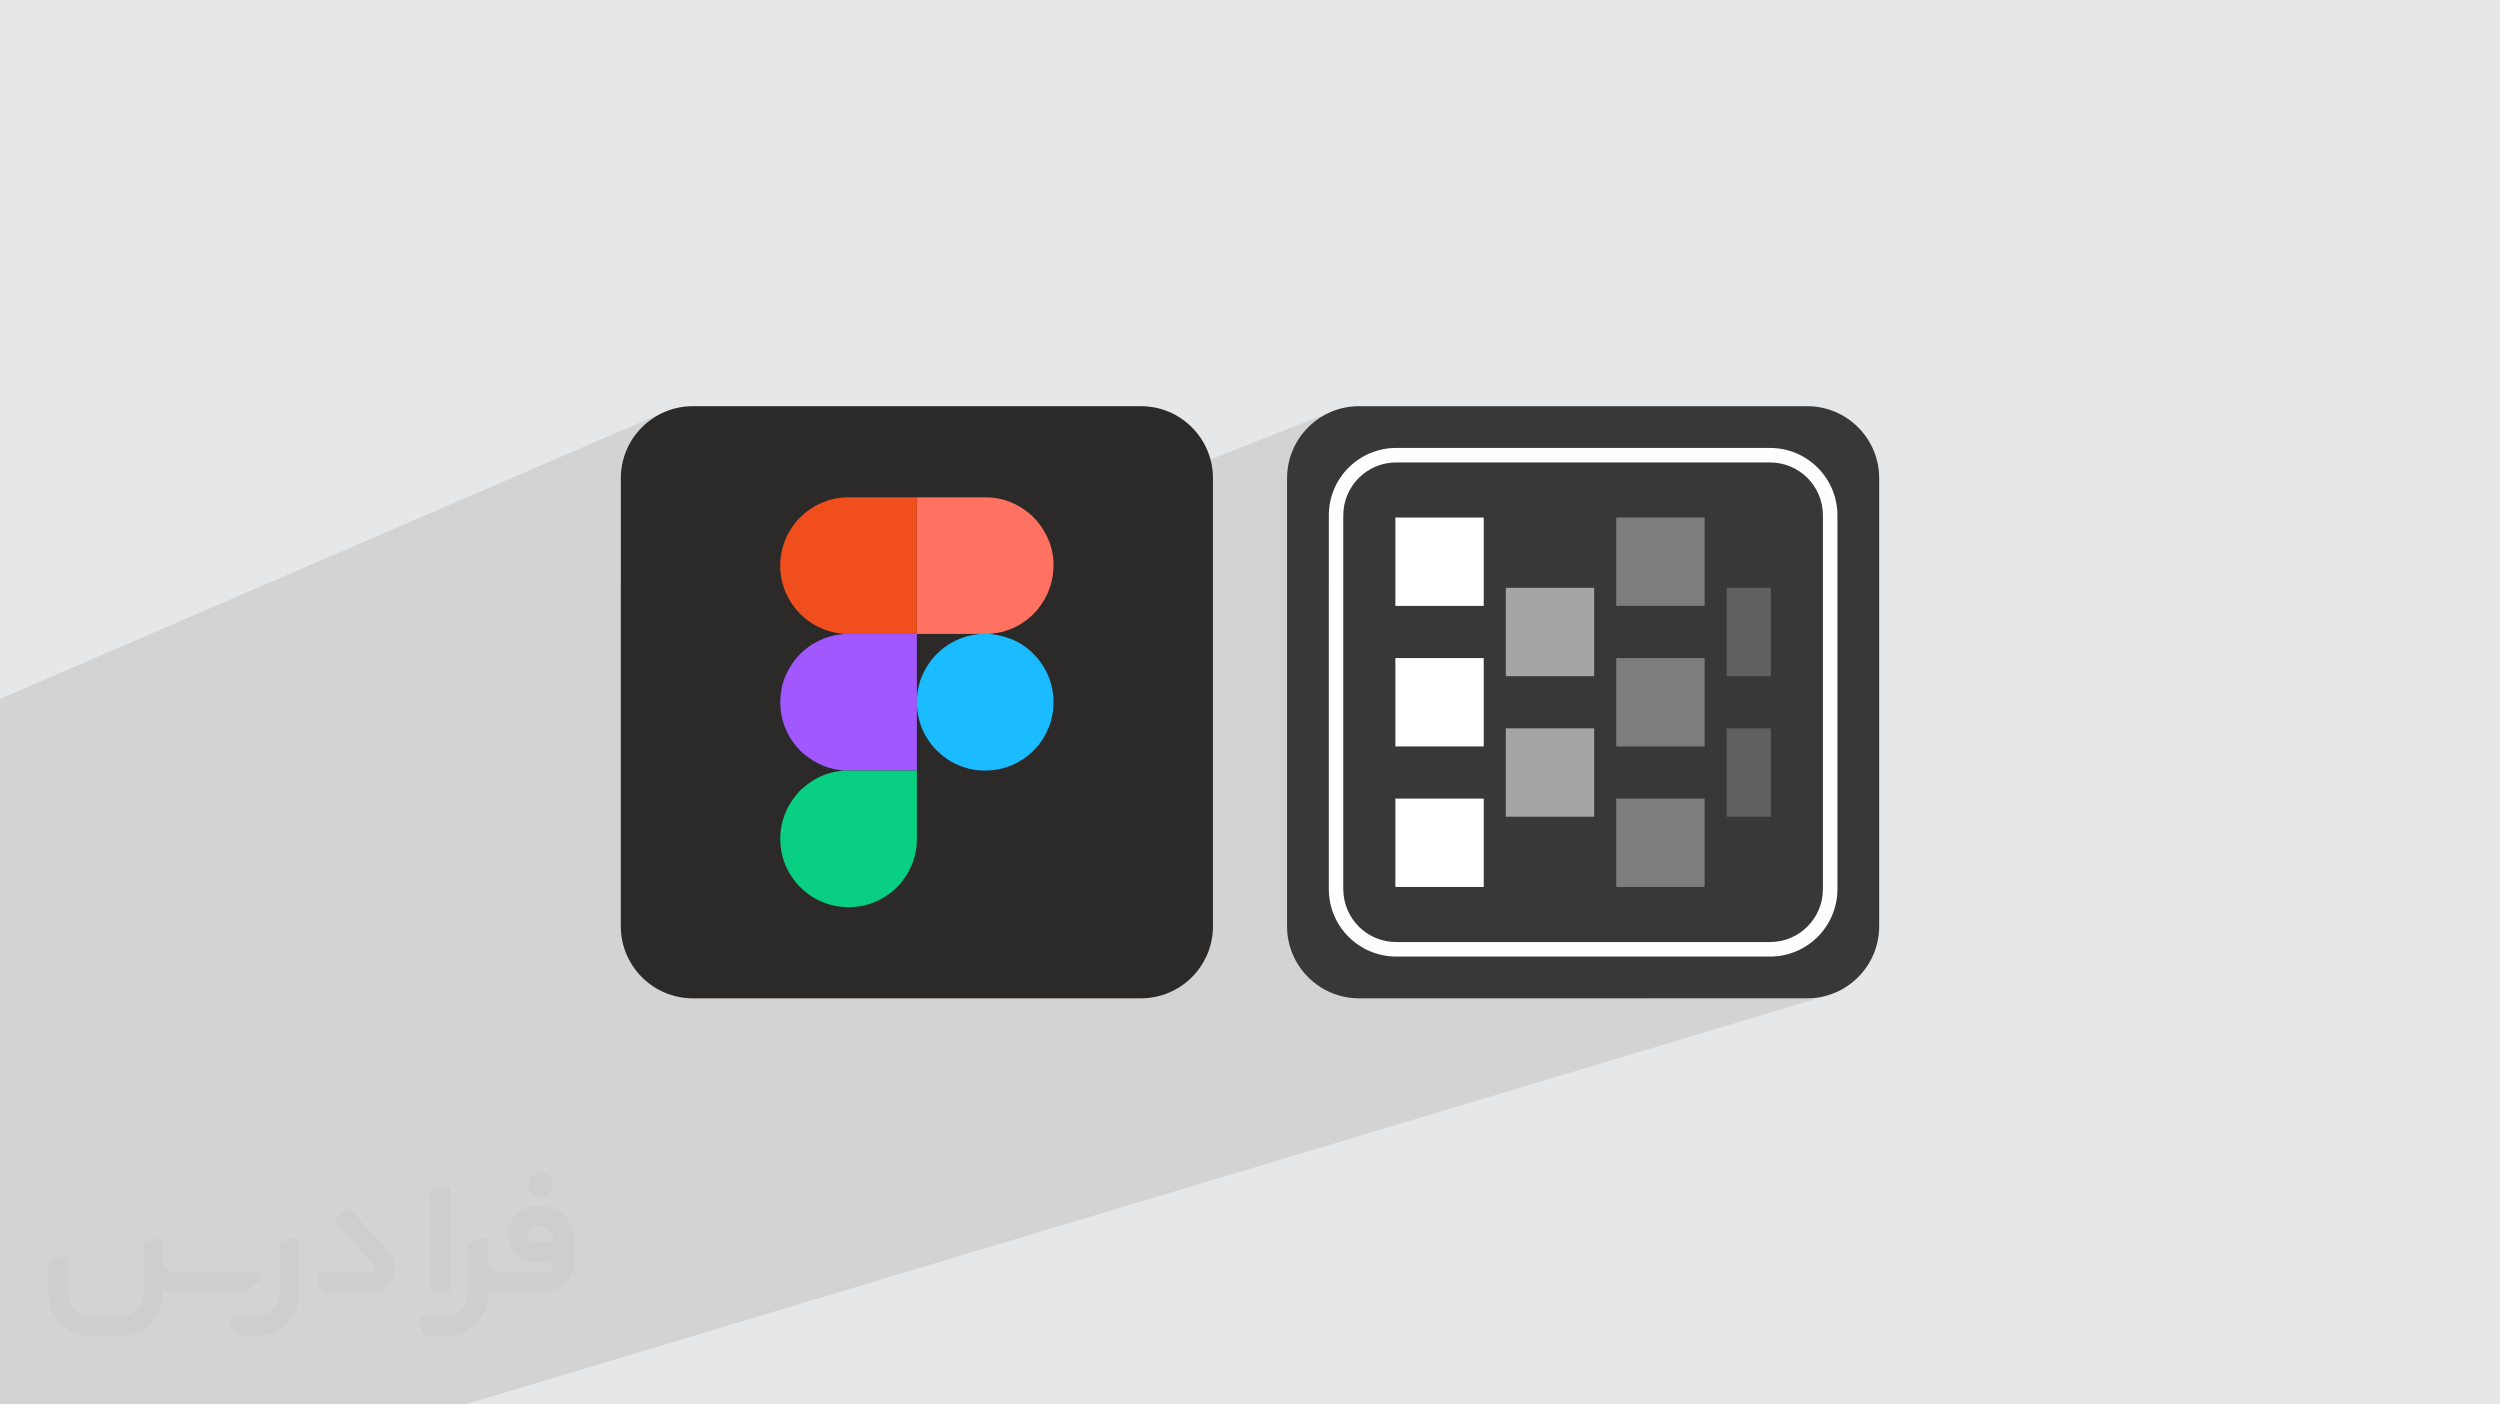 <?xml version="1.0" encoding="UTF-8"?>
<!DOCTYPE svg PUBLIC "-//W3C//DTD SVG 1.0//EN" "http://www.w3.org/TR/2001/REC-SVG-20010904/DTD/svg10.dtd">
<!-- Creator: CorelDRAW -->
<svg xmlns="http://www.w3.org/2000/svg" xml:space="preserve" width="94.192mm" height="52.917mm" version="1.0" style="shape-rendering:geometricPrecision; text-rendering:geometricPrecision; image-rendering:optimizeQuality; fill-rule:evenodd; clip-rule:evenodd"
viewBox="0 0 9404.92 5283.66"
 xmlns:xlink="http://www.w3.org/1999/xlink"
 xmlns:xodm="http://www.corel.com/coreldraw/odm/2003">
 <defs>
  <style type="text/css">
   <![CDATA[
    .fil7 {fill:#09CF83}
    .fil8 {fill:#1ABBFF}
    .fil3 {fill:#2B2A29}
    .fil9 {fill:#383838}
    .fil6 {fill:#A158FF}
    .fil5 {fill:#F14E1D}
    .fil4 {fill:#FF7161}
    .fil11 {fill:white}
    .fil10 {fill:#FEFEFE;fill-rule:nonzero}
    .fil2 {fill:#373435;fill-rule:nonzero;fill-opacity:0.031}
    .fil1 {fill:#2B2A29;fill-opacity:0.102}
    .fil14 {fill:white;fill-opacity:0.2}
    .fil13 {fill:white;fill-opacity:0.349}
    .fil12 {fill:white;fill-opacity:0.549}
    .fil0 {fill:#E6E7E8}
   ]]>
  </style>
 </defs>
 <g id="Layer_x0020_1">
  <polygon class="fil0" points="-0,0 9404.92,0 9404.92,5283.66 -0,5283.66 "/>
  <polygon class="fil1" points="712.73,5283.66 699.8,5283.66 306.46,5283.66 -0,5283.66 -0,5243.66 -0,5171.46 -0,5161.82 -0,5159.46 -0,5158.06 -0,5157.97 -0,5083.39 -0,5058.89 -0,5025.82 -0,4891.83 -0,4799.49 -0,4792.62 -0,4732.41 -0,4700.47 -0,4661.92 -0,4635.4 -0,4552.86 -0,4536.95 -0,4516.48 -0,4500.41 -0,4462.41 -0,4450.25 -0,4369.14 -0,4365.23 -0,4363.4 -0,4328.71 -0,4302.99 -0,4272.26 -0,4264.87 -0,4168.54 -0,4168.53 -0,4161.25 -0,4110.57 -0,4109.72 -0,4078.78 -0,4076.27 -0,4073.76 -0,4069.5 -0,4033 -0,4018.63 -0,3987.14 -0,3972.09 -0,3960.16 -0,3959.81 -0,3930.96 -0,3928.18 -0,3927.17 -0,3862.85 -0,3821.01 -0,3819.97 -0,3815.98 -0,3813.4 -0,3812.05 -0,3811.65 -0,3811.29 -0,3811.23 -0,3811.22 -0,3811.11 -0,3800.7 -0,3798.74 -0,3798.71 -0,3798.7 -0,3798.65 -0,3793.26 -0,3788.93 -0,3765.06 -0,3749.93 -0,3718.81 -0,3718.8 -0,3716.86 -0,3701.76 -0,3679.55 -0,3678.95 -0,3656.58 -0,3624.53 -0,3624.33 -0,3615.18 -0,3614.12 -0,3563.75 -0,3542.67 -0,3525.87 -0,3464.38 -0,3374.72 -0,3366.9 -0,3358.58 -0,3269.11 -0,3174.4 -0,3170.75 -0,3162.38 -0,3158.67 -0,2792.01 -0,2651.31 -0,2629.4 2501.11,1549.31 2477.41,1560.74 2455.05,1574.33 2434.17,1589.93 2414.91,1607.44 2410.14,1612.69 2606.64,1528.01 2606.66,1528.01 2410.13,1612.7 2397.41,1626.7 2381.79,1647.58 2368.21,1669.93 2356.79,1693.64 2347.68,1718.55 2340.99,1744.54 2336.87,1771.46 2335.47,1799.19 2335.47,2201.3 3094.79,1890.03 3105.92,1885.76 3117.07,1881.99 3128.02,1878.81 3138.57,1876.28 3144.12,1875.17 3148.85,1874.36 3153.02,1873.76 3156.84,1873.3 3160.6,1872.9 3164.51,1872.5 3168.84,1871.99 3173.83,1871.3 3174.33,1871.24 3175.09,1871.19 3176.12,1871.14 3177.39,1871.09 3178.91,1871.05 3180.65,1871.01 3182.62,1870.97 3184.82,1870.94 3449.26,1870.94 3703.82,1870.94 3708.2,1870.99 3712.16,1871.05 3715.7,1871.12 3718.8,1871.2 3721.42,1871.28 3723.53,1871.37 3725.14,1871.46 3726.2,1871.56 3744,1873.44 3752.99,1874.86 3761.81,1876.61 3770.49,1878.67 3779,1881.01 3787.35,1883.65 3795.52,1886.56 3803.54,1889.73 3811.39,1893.14 3819.06,1896.8 3826.56,1900.67 3833.88,1904.75 3841.02,1909.02 3847.99,1913.48 3854.77,1918.11 3861.37,1922.89 3867.78,1927.82 3878.62,1936.96 3888.83,1946.71 3898.45,1957.04 3907.46,1967.9 3915.87,1979.24 3916.37,1979.99 5007.47,1549.31 4983.76,1560.74 4961.4,1574.33 4940.53,1589.93 4928.82,1600.58 5113,1528.01 5113.01,1528.01 4928.81,1600.59 4921.27,1607.44 4903.77,1626.7 4888.15,1647.58 4874.57,1669.93 4863.15,1693.64 4854.02,1718.55 4847.33,1744.54 4843.23,1771.46 4841.82,1799.19 4841.82,1825.85 5165.33,1700.51 5177.11,1696.52 5189.14,1693.11 5201.41,1690.27 5213.9,1688.04 5226.58,1686.43 5239.46,1685.45 5252.5,1685.12 6658.8,1685.12 6671.84,1685.45 6684.72,1686.43 6697.4,1688.04 6709.89,1690.27 6722.15,1693.11 6734.18,1696.52 6745.97,1700.51 6757.48,1705.05 6768.71,1710.13 6779.65,1715.73 6790.26,1721.83 6800.55,1728.43 6810.49,1735.5 6820.07,1743.02 6829.27,1750.99 6838.08,1759.39 6846.47,1768.19 6854.44,1777.39 6861.96,1786.97 6869.03,1796.92 6875.63,1807.2 6881.73,1817.83 6887.33,1828.76 6892.42,1839.99 6896.96,1851.51 6900.94,1863.29 6904.36,1875.32 6907.19,1887.59 6909.42,1900.08 6911.04,1912.76 6912.02,1925.64 6912.35,1938.68 6912.35,3344.99 6912.02,3358.03 6911.04,3370.91 6909.42,3383.59 6907.19,3396.08 6904.36,3408.34 6900.94,3420.37 6896.96,3432.15 6892.42,3443.67 6887.33,3454.9 6881.73,3465.83 6875.63,3476.45 6869.03,3486.74 6861.96,3496.68 6854.44,3506.26 6846.47,3515.46 6838.08,3524.26 6829.27,3532.66 6820.07,3540.63 6810.49,3548.15 6800.55,3555.22 6790.26,3561.82 6779.65,3567.92 6768.71,3573.52 6757.48,3578.6 6745.97,3583.15 6734.18,3587.13 6184.69,3755.64 6798.29,3755.64 6826.02,3754.25 6852.94,3750.13 6878.93,3743.45 1748.38,5283.66 1714.93,5283.66 1202.1,5283.66 1119.68,5283.66 1050.21,5283.66 1025.57,5283.66 "/>
  <g id="_1213915882896">
   <path class="fil2" d="M1125.4 4672.59l0 197.03c0,20.41 -3.74,40.82 -11.66,59.56 -7.92,18.74 -19.16,36.25 -33.74,50.4 -14.58,14.58 -31.65,25.82 -50.4,33.74 -18.74,7.92 -39.15,11.66 -59.56,11.66l-60.82 0c-7.08,0 -14.16,-2.08 -19.99,-6.25 -5.83,-4.16 -10.41,-9.58 -12.92,-16.25l-11.24 -29.16c-0.83,-2.5 -1.25,-5.41 -1.25,-8.33 0,-2.92 1.25,-5.42 2.92,-7.92 1.67,-2.5 3.74,-4.16 6.25,-5.41 2.5,-1.25 5.41,-2.09 7.91,-1.67l86.23 0c22.08,0 42.91,-8.75 58.73,-24.57 15.41,-15.42 24.15,-36.65 24.15,-58.73l0 -179.12c0,-3.33 1.26,-6.66 3.33,-9.58 2.09,-2.92 5,-5 7.92,-6.25l40.82 -15.83c2.5,-0.84 5.41,-1.25 8.33,-0.84 2.92,0.42 5.42,1.26 7.5,2.92 2.09,1.67 4.17,3.75 5.42,6.25 1.25,2.92 2.08,5.83 2.08,8.33z"/>
   <path class="fil2" d="M2033.88 4536.8l-15 0c-59.57,0 -109.13,48.73 -108.31,107.88 0.42,27.5 12.08,54.16 31.66,73.32 19.57,19.57 46.23,30.4 74.14,30.4l39.57 0c5.42,0 10.41,2.08 14.17,5.83 3.74,3.74 5.83,8.75 5.83,14.16 0,5.42 -2.09,10.41 -5.83,14.17 -3.75,3.74 -8.75,5.83 -14.17,5.83l-179.11 0c-10.83,0 -20.83,-4.58 -28.33,-12.08 -7.5,-7.5 -11.66,-17.91 -12.08,-28.33l0 -74.98c0,-2.92 -0.83,-5.41 -2.08,-7.92 -1.25,-2.5 -3.33,-4.57 -5.42,-6.24 -2.08,-1.67 -4.99,-2.51 -7.5,-2.92 -2.92,-0.42 -5.41,0 -8.33,0.83l-41.24 15.83c-2.92,1.25 -5.83,3.33 -7.92,6.25 -2.08,2.92 -2.92,6.25 -2.92,9.58l0 179.12c0,22.08 -8.75,43.32 -24.15,58.73 -15.42,15.42 -36.65,24.57 -58.73,24.57l-86.64 0.01c-2.92,0 -5.42,0.83 -7.92,2.08 -2.5,1.25 -4.58,3.33 -6.25,5.42 -1.66,2.5 -2.5,4.99 -2.92,7.5 -0.41,2.92 0,5.41 1.26,8.33l11.24 29.16c2.5,6.67 7.08,12.5 12.91,16.66 5.83,4.16 12.91,6.25 20,5.83l60.81 0c41.24,0 80.81,-16.25 109.97,-45.82 29.16,-29.16 45.81,-68.74 45.81,-109.97l0 -18.32c15.84,7.91 33.33,12.08 50.82,12.08l157.03 0c30.41,0 59.99,-12.08 81.65,-33.74 21.66,-21.67 33.74,-50.82 33.74,-81.65l0 -85.81c0,-33.32 -13.33,-65.39 -36.65,-89.14 -23.74,-23.74 -55.82,-36.65 -89.14,-36.65zm50.39 136.2l-66.64 0c-7.92,0 -15.42,-2.5 -21.25,-7.91 -5.83,-5.42 -9.59,-12.5 -10.41,-20.42 0,-4.16 0.42,-8.75 2.08,-12.91 1.67,-4.16 3.75,-7.91 6.67,-10.82 5.83,-5.42 13.75,-8.76 21.66,-8.76l7.09 0c16.25,0 31.65,6.25 42.9,17.91 11.66,11.25 17.91,26.66 17.91,42.91z"/>
   <path class="fil2" d="M1694.39 4478.9l0 367.39c0,2.08 -0.42,4.57 -1.25,6.66 -0.84,2.09 -2.09,4.16 -3.75,5.83 -1.67,1.67 -3.33,2.92 -5.41,3.74 -2.09,0.84 -4.16,1.26 -6.67,1.26l-40.82 0c-2.08,0 -4.58,-0.42 -6.66,-1.26 -2.09,-0.83 -4.16,-2.08 -5.42,-3.74 -1.66,-1.67 -2.92,-3.74 -3.74,-5.83 -0.83,-2.09 -1.25,-4.58 -1.25,-6.66l0 -351.57c0,-3.32 0.83,-6.66 2.92,-9.58 2.08,-2.92 4.58,-5 7.91,-6.25l40.83 -15.83c2.5,-0.84 5.41,-1.25 8.33,-1.25 2.92,0.41 5.41,1.25 7.5,2.92 2.5,1.66 4.16,3.74 5.41,6.24 1.25,2.09 2.09,5 2.09,7.92z"/>
   <path class="fil2" d="M1391.56 4863.79l-153.7 0c-7.08,0 -14.17,-2.09 -20,-6.25 -5.83,-4.16 -10.41,-9.99 -13.33,-16.66l-11.24 -28.74c-0.83,-2.51 -1.25,-5.42 -0.83,-8.34 0.41,-2.92 1.25,-5.41 2.92,-7.91 1.66,-2.51 3.74,-4.16 6.24,-5.42 2.51,-1.25 5.42,-2.08 7.92,-2.08l184.11 0c3.33,0 6.66,-1.25 9.58,-2.92 2.93,-2.09 5,-4.58 6.67,-7.92 1.25,-3.33 1.67,-6.66 1.25,-9.99 -0.42,-3.33 -2.08,-6.67 -4.16,-9.17l-141.63 -154.12c-2.92,-3.33 -4.58,-7.92 -4.58,-12.5 0,-4.58 2.09,-8.75 5.83,-12.08l29.58 -27.49c3.33,-2.92 7.92,-4.58 12.5,-4.58 4.58,0.42 8.75,2.09 12.08,5.83l140.37 152.87c55.41,59.57 12.5,157.46 -69.56,157.46z"/>
   <path class="fil2" d="M977.53 4817.97l-20 17.07c-20.83,17.91 -47.49,27.91 -74.98,27.91l-211.19 0c-19.57,0 -39.15,-4.16 -57.06,-12.49l0 16.25c0,20.82 -4.16,41.65 -12.08,60.81 -7.91,19.16 -19.57,36.65 -34.57,51.65 -14.58,14.58 -32.07,26.24 -51.65,34.58 -19.16,7.91 -39.99,12.07 -60.82,12.07l-114.55 0.01c-20.83,0 -41.66,-4.17 -60.82,-12.08 -19.16,-7.92 -36.65,-19.58 -51.65,-34.58 -14.58,-14.58 -26.24,-32.07 -34.57,-51.65 -7.92,-19.16 -12.08,-39.98 -12.08,-60.81l0 -107.89c0,-3.33 1.25,-6.66 2.92,-9.58 2.09,-2.92 4.58,-5 7.92,-6.25l40.82 -15.83c2.5,-0.84 5.41,-1.26 8.33,-0.84 2.92,0.42 5.42,1.25 7.5,2.92 2.09,1.67 4.16,3.75 5.42,6.25 1.25,2.5 2.08,5 2.08,7.92l0 128.71c0,20.83 8.34,40.82 22.92,55.41 14.58,14.58 34.57,22.91 55.4,22.91l125.79 0c20.83,0 40.41,-8.34 54.99,-22.92 14.58,-14.58 22.92,-34.57 22.92,-55.4l0 -184.11c0,-3.33 1.25,-6.67 2.92,-9.59 2.08,-2.92 4.57,-4.99 7.91,-6.24l40.82 -15.84c2.51,-0.83 5.42,-1.25 8.34,-0.83 2.92,0.42 5.41,1.25 7.91,2.92 2.51,1.67 4.17,3.74 5.42,6.25 1.25,2.5 2.08,5.41 2.08,7.91l0 70.4c0,11.66 4.58,23.32 12.92,31.65 8.33,8.34 19.57,13.33 31.65,13.33l307.4 0c3.33,0 7.09,0.84 9.59,2.92 2.92,2.09 5,5 6.25,7.92 1.25,3.33 1.25,6.66 0.41,10.41 0,3.74 -2.08,6.66 -4.57,8.75z"/>
   <path class="fil2" d="M2033.88 4503.89c25.82,0 47.07,-21.25 47.07,-47.07 0,-25.83 -21.25,-47.07 -47.07,-47.07 -25.83,0 -47.08,21.24 -47.08,47.07 0,25.82 21.25,47.07 47.08,47.07z"/>
  </g>
  <g id="_1213915886352">
   <path class="fil3" d="M2606.64 1528.01l1685.3 0c149.74,0 271.17,121.43 271.17,271.18l0 1685.29c0,149.74 -121.43,271.17 -271.17,271.17l-1685.3 0c-149.73,0 -271.16,-121.43 -271.16,-271.17l-0.01 -1685.29c0.01,-149.75 121.44,-271.18 271.19,-271.18l-0.02 0z"/>
   <path class="fil4" d="M3449.26 2384.87l238.15 0 37.69 0c0.17,-0.12 0.49,-0.45 0.61,-0.27 0.09,0.2 0.46,-0.19 0.62,-0.22 1.12,-0.26 0.81,-0.26 2.2,-0.37 31.41,-2.7 61.31,-10.51 89.37,-24.56 17.36,-8.68 22.1,-11.59 37.23,-21.86 9.41,-6.38 24.26,-19.24 32.07,-27.03 46.29,-46.29 72.8,-107.84 76.01,-170.86l0 -26.03c-1.7,-33.46 -10.09,-66.81 -25.68,-97.98 -16.89,-33.77 -40.06,-64.38 -69.75,-87.87 -33.7,-26.65 -75.44,-47.69 -123.78,-54.38l-17.8 -1.89c-2.09,-0.27 -10.19,-0.49 -22.38,-0.62l-254.56 0 0 513.93z"/>
   <path class="fil5" d="M3173.48 2384.87l275.78 0 0 -513.93 -264.44 0c-6.13,0.09 -10,0.2 -10.99,0.36 -14.39,2.13 -19.14,1.57 -35.26,4.98 -27.38,5.79 -61.42,19.41 -83.82,34.39 -43.22,28.94 -70.43,58.51 -93.7,105.02 -13.71,27.4 -23.44,63.49 -25.69,98.2l0 29.26c0.31,4.25 0.74,8.45 1.33,12.54 3.3,22.98 4.75,33.42 12.69,56.69 3.38,9.97 7.35,19.06 11.67,27.73 7.12,14.23 13.08,24.93 22.4,37.55l8.43 11.28c2.86,3.73 6.12,6.87 9.18,10.52 15.94,18.94 33.47,32.12 53.7,45.65 8.13,5.44 16.58,9.67 25.36,14.05 23.08,11.54 49.39,19.61 75.23,23.27l16.26 1.75c1.9,0.38 0.82,0 1.89,0.68z"/>
   <path class="fil6" d="M3173.48 2898.8l275.81 0 0.01 -238.13 -0.01 -37.68 -0.03 -238.13 -275.78 0 -2.63 0.8c-21.5,2.76 -23.49,1.44 -49.34,8.93 -17.02,4.92 -29.71,10.11 -44.25,17.4 -14.25,7.11 -25.61,13.9 -38.26,23.39l-21.16 17.4c-1.53,1.27 -2.49,2.39 -3.89,3.8l-15.44 16.28c-4.54,4.66 -16.88,21.61 -19.99,26.25 -16.61,24.92 -30.88,55.93 -37.11,86.24 -14.83,72.18 -2.01,140.48 36.78,198.66 2.13,3.21 4.04,5.76 6.34,9.08 7.21,10.53 11.94,14.38 17.27,21.27 16.19,20.93 53.91,46.53 74.88,57.02 25.31,12.67 53.38,22.04 82.39,25.55 2.79,0.33 4.91,0.68 6.83,0.86 3.3,0.31 5.34,-0.41 7.58,1.01z"/>
   <path class="fil7" d="M3449.29 2898.8l-275.81 0 -12.07 1.64c-4.34,0.5 -8.23,1.02 -12.04,1.65 -36.17,5.98 -69.26,19.56 -99.23,39.53 -19.18,12.8 -17.69,13.82 -31.33,24.35 -15.6,12.03 -40.86,46.08 -49.48,61.88 -6.98,12.75 -12.46,23.47 -17.83,37.85 -9.98,26.82 -15.39,55.14 -16.14,83.59l0 13.82c0.82,30.78 7.1,61.44 18.95,90.2 8.88,21.51 17.1,35.04 29.85,53.21 7.6,10.82 16.09,20.78 25.49,30.19 9.9,9.89 18.8,17.53 29.83,25.84 40.97,30.88 91.66,48.33 143.98,50.17l18.48 0c11.36,-0.4 22.73,-1.53 34.07,-3.4 45.69,-7.64 89.06,-28.87 123.07,-57.65 12.48,-10.56 23.85,-22.4 34.04,-35.36l17.44 -24.52c12.86,-19.9 23.23,-44.71 29.77,-67.85 10.5,-37.1 8.94,-63.53 8.94,-102.43 0,-74.23 0,-148.49 0,-222.7l0 -0.01z"/>
   <path class="fil8" d="M3449.29 2622.99l0.01 37.68c1.33,2.1 0.97,7.3 1.33,9.8 6.89,48.85 20.13,85.74 50.3,126.16 26.06,34.9 65.66,66.48 105.97,82.47 17.48,6.95 34.16,12.43 53.46,15.92 6.45,1.16 14.72,2.56 21.09,2.9 33.71,1.84 58.19,0.67 86.15,-6.3 93.32,-23.33 164.61,-94.62 188.27,-187.75 4.87,-19.16 7.36,-40.24 7.35,-61.71l0 -0.99c-0.12,-33.94 -6.52,-68.83 -19.71,-98.67 -4.78,-10.82 -9.75,-20.86 -15.45,-30.81 -2.81,-4.9 -5.78,-9.19 -9.04,-14.1 -9.18,-13.85 -20.67,-27.25 -32.24,-38.85 -41.35,-41.35 -92.56,-64.44 -151.14,-72.41l-9.32 -0.97c-0.19,-0.05 -0.49,-0.18 -0.62,-0.23 -0.15,-0.04 -0.44,-0.14 -0.61,-0.26l-37.69 0c-0.18,0.12 -0.49,0.01 -0.59,0.26l-24.99 3.28c-43.71,7.44 -92.43,29.69 -125.37,60.5 -10.52,9.86 -16.29,14.55 -26.09,26.16 -21.93,25.91 -43.27,63.51 -51.84,97.2 -5.39,21.2 -6.58,27.16 -8.38,47.31l-0.86 3.42z"/>
   <path class="fil9" d="M5113 1528.01l1685.29 0c149.75,0 271.17,121.43 271.17,271.18l0 1685.29c0,149.74 -121.42,271.17 -271.17,271.17l-1685.29 0c-149.73,0 -271.16,-121.43 -271.16,-271.17l-0.02 -1685.29c0.02,-149.75 121.45,-271.18 271.19,-271.18l-0.01 0z"/>
   <path class="fil10" d="M5252.5 1685.12l1406.3 0c69.99,0 133.4,28.4 179.28,74.27 45.87,45.88 74.27,109.3 74.27,179.3l0 1406.3c0,69.99 -28.4,133.4 -74.27,179.28 -45.88,45.87 -109.28,74.27 -179.28,74.27l-1406.3 0c-69.89,0 -133.29,-28.42 -179.21,-74.33 -45.94,-45.82 -74.34,-109.22 -74.34,-179.22l0.08 -1406.3c0.01,-70.07 28.37,-133.48 74.18,-179.3 45.88,-45.87 109.29,-74.27 179.29,-74.27zm1406.3 54.55l-1406.3 0c-54.94,0 -104.71,22.29 -140.72,58.29 -36.08,36.08 -58.41,85.86 -58.41,140.73l0.02 1406.3c0.11,54.95 22.41,104.7 58.4,140.71l0 0.11c35.94,35.95 85.69,58.18 140.71,58.18l1406.3 0c54.95,0 104.7,-22.29 140.71,-58.29 36.01,-36.01 58.29,-85.76 58.29,-140.71l0 -1406.3c0,-54.95 -22.29,-104.72 -58.29,-140.73 -36.01,-36.01 -85.76,-58.29 -140.71,-58.29z"/>
   <g>
    <rect class="fil11" x="5249.36" y="1946.98" width="332.38" height="332.38"/>
    <rect class="fil11" x="5249.36" y="2475.63" width="332.38" height="332.38"/>
    <rect class="fil11" x="5249.36" y="3004.29" width="332.38" height="332.38"/>
    <polygon class="fil12" points="5664.82,2211.31 5997.21,2211.31 5997.21,2543.69 5664.82,2543.69 "/>
    <polygon class="fil12" points="5664.82,2739.96 5997.21,2739.96 5997.21,3072.35 5664.82,3072.35 "/>
    <polygon class="fil13" points="6080.28,1946.97 6412.67,1946.97 6412.67,2279.36 6080.28,2279.36 "/>
    <polygon class="fil13" points="6080.28,2475.63 6412.67,2475.63 6412.67,2808.02 6080.28,2808.02 "/>
    <polygon class="fil13" points="6080.28,3004.29 6412.67,3004.29 6412.67,3336.68 6080.28,3336.68 "/>
    <polygon class="fil14" points="6495.75,2211.31 6661.93,2211.31 6661.93,2543.69 6495.75,2543.69 "/>
    <polygon class="fil14" points="6495.75,2739.96 6661.93,2739.96 6661.93,3072.35 6495.75,3072.35 "/>
   </g>
  </g>
 </g>
</svg>
